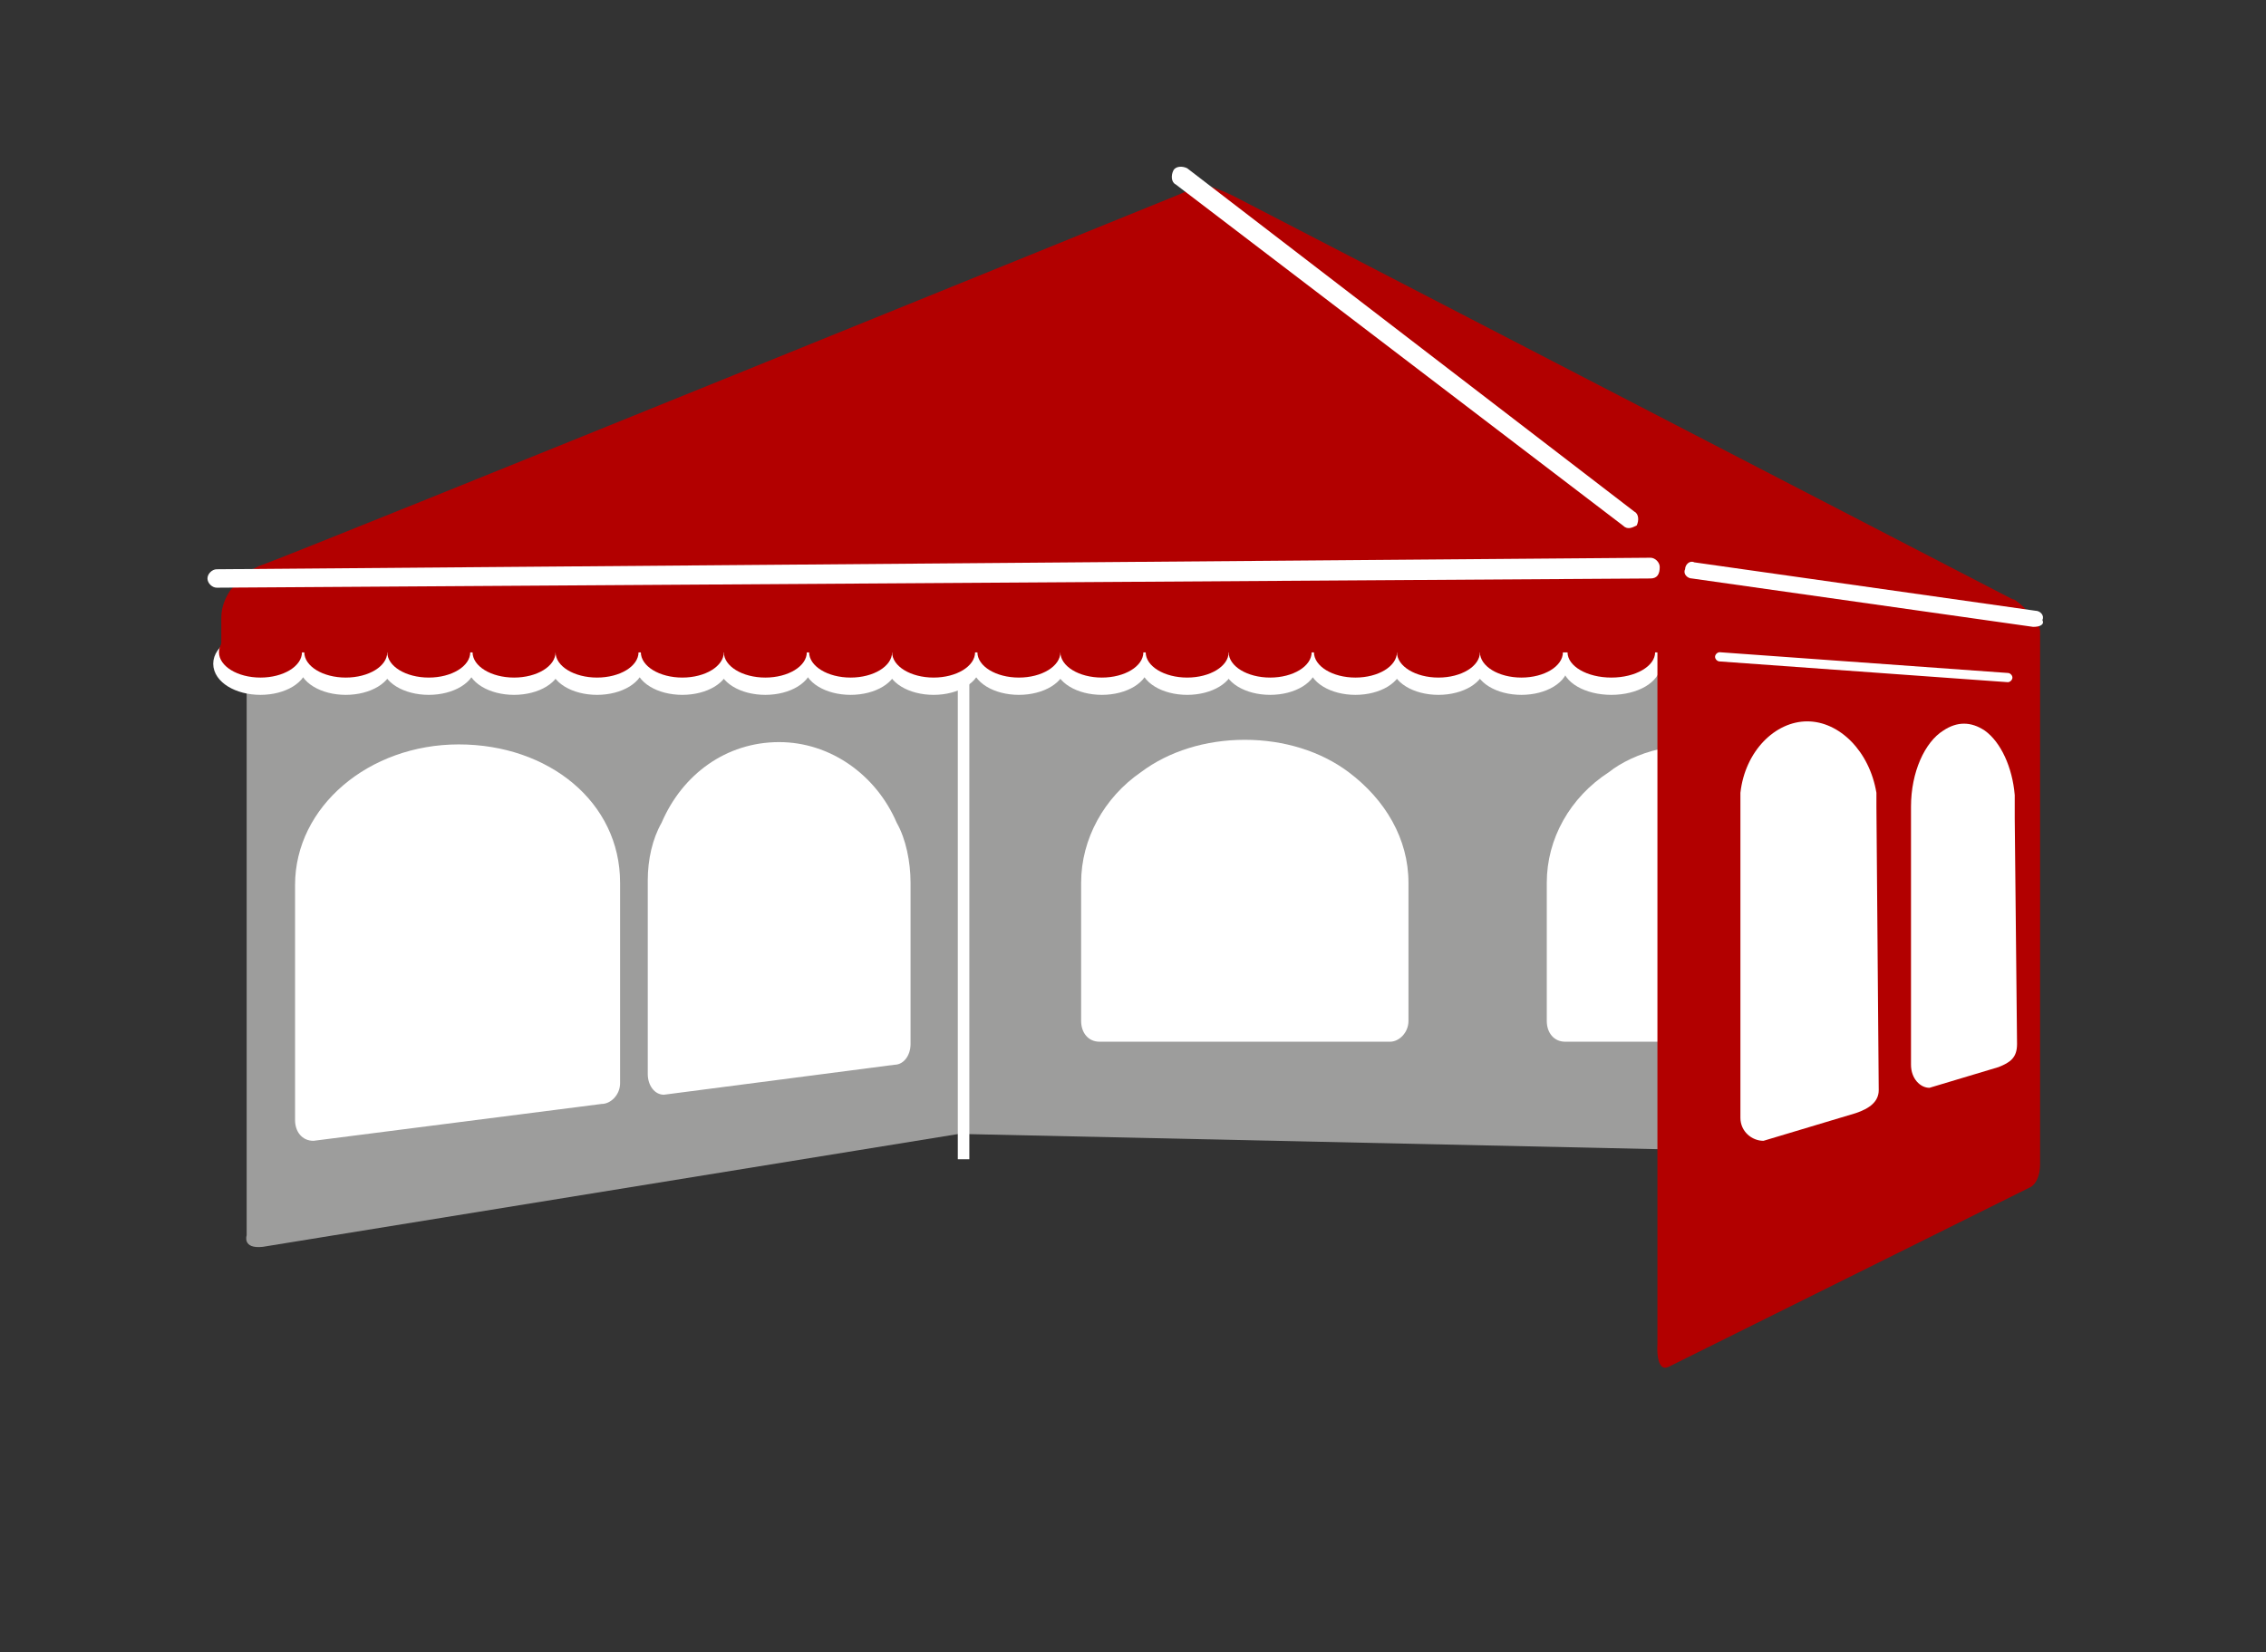 <svg enable-background="new 0 0 98.3 71.7" viewBox="0 0 98.3 71.7" xmlns="http://www.w3.org/2000/svg"><rect x="0" y="0" width="98.3" height="71.7" fill="#333333" stroke="none"/><path d="m73.6 27.9v22l-32-.7-30.2 4.9c-.9.1-.7-.5-.7-.5v-25.4l.5-.3z" fill="#9d9d9c"/><path d="m41.8 50.3v-22" fill="none" stroke="#fff" stroke-miterlimit="10" stroke-width=".5"/><path d="m26.9 38.3v8.7c0 .5-.4.9-.8.9l-12.5 1.6c-.5 0-.8-.4-.8-.9v-10.2c0-3.4 3.2-6.1 7.1-6.1s7 2.5 7 6z" fill="#fff"/><path d="m61.1 38.3v6c0 .5-.4.9-.8.9h-12.6c-.5 0-.8-.4-.8-.9v-6c0-1.9 1-3.7 2.6-4.8 1.2-.9 2.8-1.4 4.5-1.4s3.3.5 4.5 1.4c1.6 1.2 2.6 2.9 2.6 4.8z" fill="#fff"/><path d="m72 32.5v12.7h-4.1c-.5 0-.8-.4-.8-.9v-6c0-1.9 1-3.7 2.7-4.8.5-.4 1.3-.8 2.2-1z" fill="#fff"/><path d="m39.5 38.3v7c0 .5-.3.9-.7.9l-10 1.3c-.4 0-.7-.4-.7-.9v-8.1-.3c0-.9.2-1.8.6-2.5.9-2.1 2.8-3.5 5.1-3.5 2.2 0 4.2 1.4 5.1 3.5.4.7.6 1.7.6 2.6z" fill="#fff"/><path d="m28.3 38.2v.3s0-.1 0-.2z" fill="#fff"/><path d="m75.5 34.7c0-.1 0-.2 0-.3v.6z" fill="#b20000"/><ellipse cx="15" cy="28.8" fill="#fff" rx="1.8" ry="1.1" stroke="#fff" stroke-miterlimit="10" stroke-width=".5"/><ellipse cx="11.3" cy="28.8" fill="#fff" rx="1.8" ry="1.1" stroke="#fff" stroke-miterlimit="10" stroke-width=".5"/><ellipse cx="22.3" cy="28.8" fill="#fff" rx="1.8" ry="1.1" stroke="#fff" stroke-miterlimit="10" stroke-width=".5"/><ellipse cx="18.6" cy="28.8" fill="#fff" rx="1.8" ry="1.1" stroke="#fff" stroke-miterlimit="10" stroke-width=".5"/><ellipse cx="29.6" cy="28.8" fill="#fff" rx="1.8" ry="1.1" stroke="#fff" stroke-miterlimit="10" stroke-width=".5"/><ellipse cx="25.9" cy="28.8" fill="#fff" rx="1.8" ry="1.1" stroke="#fff" stroke-miterlimit="10" stroke-width=".5"/><ellipse cx="36.9" cy="28.8" fill="#fff" rx="1.8" ry="1.1" stroke="#fff" stroke-miterlimit="10" stroke-width=".5"/><ellipse cx="33.2" cy="28.8" fill="#fff" rx="1.8" ry="1.1" stroke="#fff" stroke-miterlimit="10" stroke-width=".5"/><ellipse cx="44.2" cy="28.8" fill="#fff" rx="1.8" ry="1.1" stroke="#fff" stroke-miterlimit="10" stroke-width=".5"/><ellipse cx="51.5" cy="28.8" fill="#fff" rx="1.8" ry="1.1" stroke="#fff" stroke-miterlimit="10" stroke-width=".5"/><ellipse cx="47.8" cy="28.8" fill="#fff" rx="1.8" ry="1.1" stroke="#fff" stroke-miterlimit="10" stroke-width=".5"/><ellipse cx="58.8" cy="28.8" fill="#fff" rx="1.8" ry="1.1" stroke="#fff" stroke-miterlimit="10" stroke-width=".5"/><ellipse cx="55.1" cy="28.8" fill="#fff" rx="1.8" ry="1.1" stroke="#fff" stroke-miterlimit="10" stroke-width=".5"/><ellipse cx="66" cy="28.8" fill="#fff" rx="1.8" ry="1.1" stroke="#fff" stroke-miterlimit="10" stroke-width=".5"/><ellipse cx="62.4" cy="28.8" fill="#fff" rx="1.8" ry="1.1" stroke="#fff" stroke-miterlimit="10" stroke-width=".5"/><ellipse cx="69.9" cy="28.8" fill="#fff" rx="1.9" ry="1.1" stroke="#fff" stroke-miterlimit="10" stroke-width=".5"/><ellipse cx="40.5" cy="28.8" fill="#fff" rx="1.8" ry="1.1" stroke="#fff" stroke-miterlimit="10" stroke-width=".5"/><path d="m9.8 26.7h62.6v1.6h-62.6z" fill="#b20000"/><path d="m88.5 27.4v23.1c0 .8-.4 1-.4 1l-15.7 7.8c-.6.3-.5-1-.5-1v-30h-62.3v-1.2c0-.1 0-.2 0-.3 0-.5.2-.9.4-1.2l.2-.2c.5-.7 1.2-.9 1.2-.9 1.7-.6 39.6-16 39.6-16 .5-.2.8-.4 1.2-.4.3 0 .4 0 .6.1.3.1.7.3.7.3l33.8 17.5c.1 0 .2.1.2.1.4.3.6.6.8.8.2.3.2.5.2.5z" fill="#b20000"/><path d="m81.5 47.3c0 .5-.4.8-1 1l-4 1.2c-.5 0-1-.4-1-1v-13.5c0-.2 0-.4 0-.6.2-1.8 1.5-3.1 2.9-3.1s2.7 1.3 3 3.1v.6z" fill="#fff"/><path d="m87.5 45.3c0 .6-.3.8-.8 1l-3 .9c-.4 0-.8-.4-.8-1v-11.2c0-1.5.6-2.8 1.4-3.3.3-.2.6-.3.9-.3s.6.1.9.3c.7.5 1.2 1.6 1.3 2.8v1z" fill="#fff"/><g fill="#b20000"><path d="m87.5 35v.5-1z"/><path d="m81.5 34.7v.3c0-.2 0-.4 0-.6z"/><ellipse cx="15" cy="28.3" rx="1.8" ry="1.1"/><ellipse cx="22.3" cy="28.3" rx="1.8" ry="1.1"/><ellipse cx="18.6" cy="28.3" rx="1.8" ry="1.1"/><ellipse cx="29.6" cy="28.3" rx="1.8" ry="1.1"/><ellipse cx="25.9" cy="28.3" rx="1.8" ry="1.1"/><ellipse cx="36.9" cy="28.3" rx="1.8" ry="1.1"/><ellipse cx="33.2" cy="28.3" rx="1.8" ry="1.1"/><ellipse cx="44.2" cy="28.3" rx="1.8" ry="1.1"/><ellipse cx="51.5" cy="28.3" rx="1.8" ry="1.1"/><ellipse cx="47.8" cy="28.3" rx="1.8" ry="1.1"/><ellipse cx="58.8" cy="28.3" rx="1.8" ry="1.1"/><ellipse cx="55.1" cy="28.3" rx="1.8" ry="1.1"/><ellipse cx="66" cy="28.3" rx="1.8" ry="1.1"/><ellipse cx="62.4" cy="28.3" rx="1.8" ry="1.1"/><ellipse cx="69.9" cy="28.3" rx="1.9" ry="1.1"/><ellipse cx="40.5" cy="28.3" rx="1.8" ry="1.1"/><ellipse cx="11.3" cy="28.3" rx="1.8" ry="1.1"/></g><path d="m71.6 25.1-62.2.4c-.2 0-.4-.2-.4-.4 0-.2.2-.4.4-.4l62.2-.5c.2 0 .4.2.4.4 0 .3-.1.5-.4.5z" fill="#fff"/><path d="m88.2 27.2-14.8-2.1c-.2 0-.4-.2-.3-.4 0-.2.2-.4.4-.3l14.8 2.1c.2 0 .4.2.3.4.1.2-.1.3-.4.3z" fill="#fff"/><path d="m70.4 22.8-19.4-14.8c-.2-.1-.2-.4-.1-.6.1-.2.4-.2.6-.1l19.4 14.9c.2.1.2.4.1.6-.2.1-.4.2-.6 0z" fill="#fff"/><path d="m87.1 29.6-12.5-.9c-.1 0-.2-.1-.2-.2 0-.1.1-.2.2-.2l12.5.9c.1 0 .2.1.2.2 0 .1-.1.2-.2.2z" fill="#fff"/></svg>